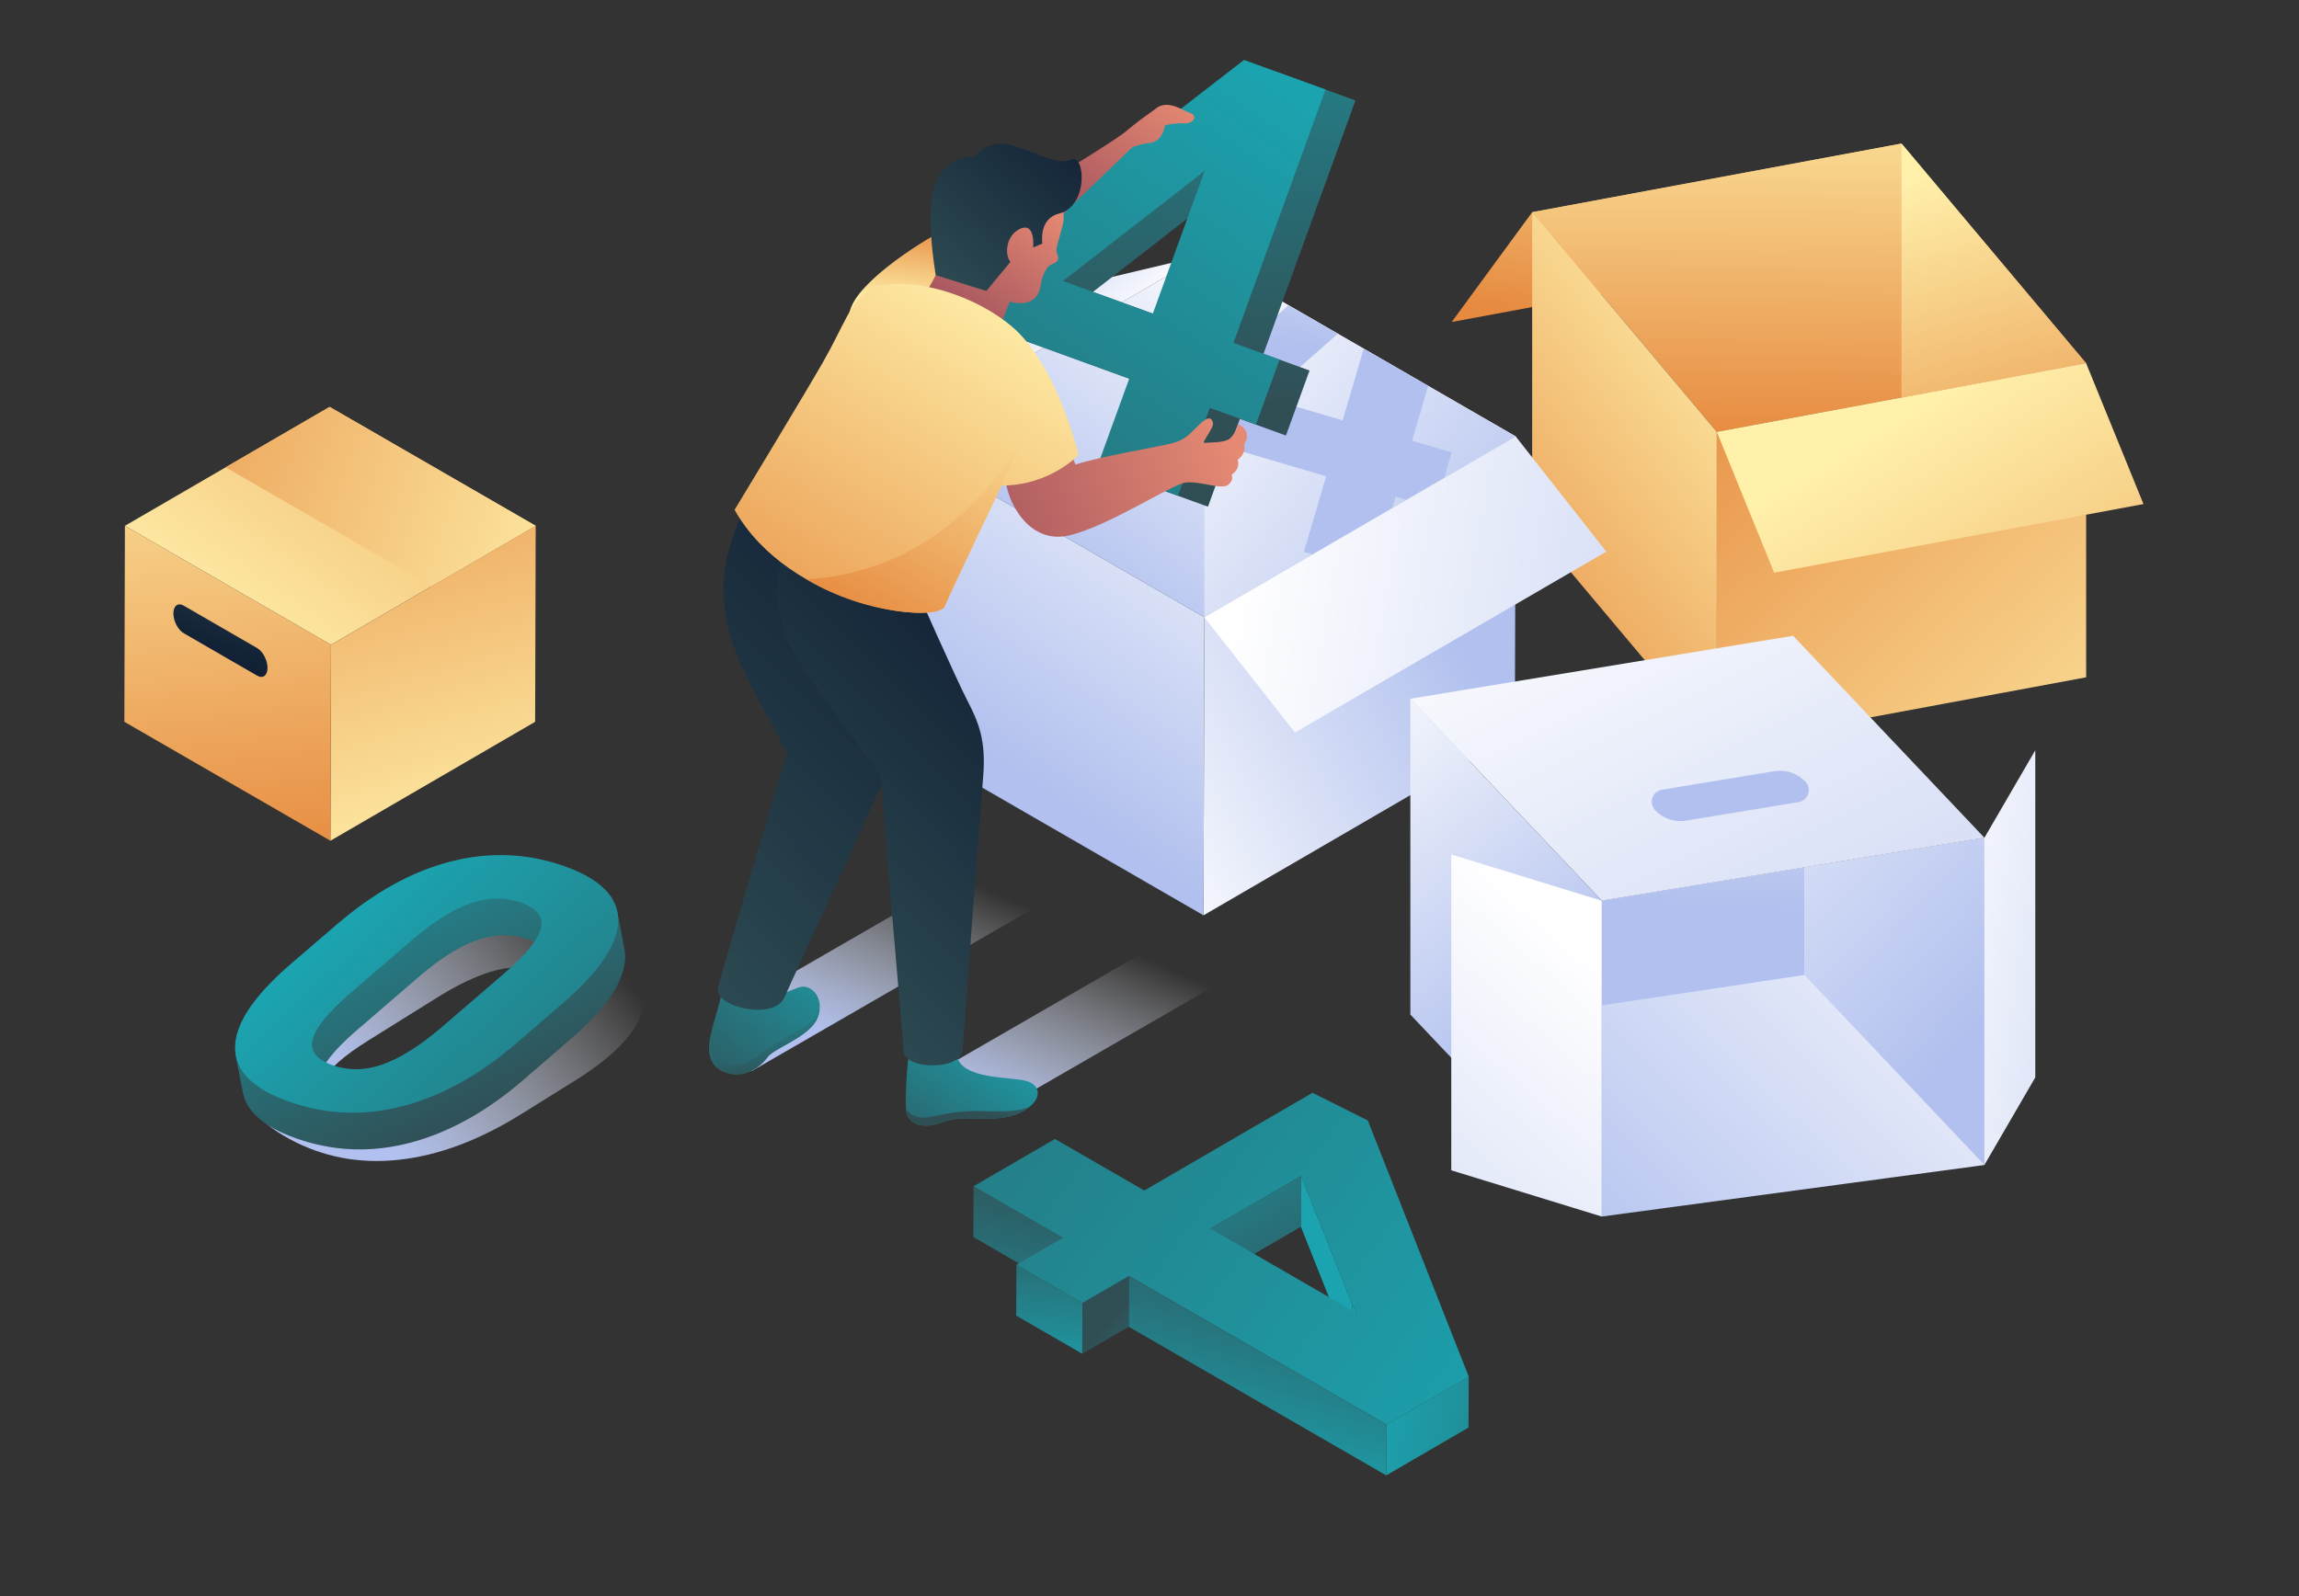 <svg data-name="Layer 1" xmlns="http://www.w3.org/2000/svg" xmlns:xlink="http://www.w3.org/1999/xlink" viewBox="0 0 1440 1000"><rect x="0" y="0" width="1440" height="1000" fill="#333333" stroke="none"/><defs><linearGradient id="a" x1="1071.95" y1="15" x2="1039.08" y2="212.23" gradientUnits="userSpaceOnUse"><stop offset="0" stop-color="#fff0aa"/><stop offset="1" stop-color="#e68a3f"/></linearGradient><linearGradient id="g" x1="1134.36" y1="30.73" x2="1132.43" y2="276.47" xlink:href="#a"/><linearGradient id="h" x1="1213.08" y1="107.9" x2="1278.87" y2="347.83" xlink:href="#a"/><linearGradient id="i" x1="1120.24" y1="220.4" x2="888.4" y2="400.33" xlink:href="#a"/><linearGradient id="j" x1="1379.97" y1="540.87" x2="1051.03" y2="204.2" xlink:href="#a"/><linearGradient id="k" x1="1190.9" y1="263.42" x2="1394.07" y2="598.16" xlink:href="#a"/><linearGradient id="b" x1="815.21" y1="186.46" x2="679.77" y2="378.02" gradientUnits="userSpaceOnUse"><stop offset="0" stop-color="#fff"/><stop offset="1" stop-color="#b1c0ee"/></linearGradient><linearGradient id="l" x1="682.41" y1="508.88" x2="909.91" y2="394" xlink:href="#b"/><linearGradient id="m" x1="639.79" y1="258.37" x2="574.97" y2="176.14" xlink:href="#b"/><linearGradient id="n" x1="779.79" y1="239.47" x2="622.11" y2="473.72" xlink:href="#b"/><linearGradient id="o" x1="706.68" y1="218.63" x2="939.84" y2="397.61" xlink:href="#b"/><linearGradient id="p" x1="854.6" y1="60.3" x2="836.54" y2="218.97" xlink:href="#b"/><linearGradient id="q" x1="776.79" y1="347.11" x2="1252.77" y2="434.83" xlink:href="#b"/><linearGradient id="c" x1="771.91" y1="-133.73" x2="730.89" y2="259.1" gradientTransform="matrix(1 -.09 .09 1 -17.38 59.69)" gradientUnits="userSpaceOnUse"><stop offset="0" stop-color="#1ba4b0"/><stop offset="1" stop-color="#304f55"/></linearGradient><linearGradient id="r" x1="824.02" y1="69.14" x2="467.99" y2="500.62" xlink:href="#c"/><linearGradient id="d" x1="654.34" y1="138.7" x2="737.12" y2="50.86" gradientTransform="matrix(1 -.09 .09 1 -17.38 59.69)" gradientUnits="userSpaceOnUse"><stop offset="0" stop-color="#9c4d5c"/><stop offset="1" stop-color="#e68a73"/></linearGradient><linearGradient id="s" x1="576.2" y1="192.59" x2="582.4" y2="140.22" xlink:href="#a"/><linearGradient id="t" x1="601.46" y1="405.44" x2="720.74" y2="235.73" gradientTransform="rotate(33.5 716.84 314.03)" xlink:href="#d"/><linearGradient id="e" x1="578.86" y1="539.97" x2="529.86" y2="653.16" gradientUnits="userSpaceOnUse"><stop offset="0" stop-color="#fff" stop-opacity="0"/><stop offset="1" stop-color="#b1c0ee"/></linearGradient><linearGradient id="u" x1="-429.92" y1="559.53" x2="-339.71" y2="683.72" gradientTransform="matrix(-1 -.03 -.03 1 112.47 1.85)" xlink:href="#c"/><linearGradient id="f" x1="621.53" y1="328.89" x2="355.92" y2="587.89" gradientUnits="userSpaceOnUse"><stop offset="0" stop-color="#0e1b31"/><stop offset="1" stop-color="#304f55"/></linearGradient><linearGradient id="v" x1="694.6" y1="590.07" x2="645.61" y2="703.26" xlink:href="#e"/><linearGradient id="w" x1="-503.63" y1="639.81" x2="-426.83" y2="745.54" gradientTransform="matrix(-1 0 0 1 131.52 0)" xlink:href="#c"/><linearGradient id="x" x1="667.84" y1="382.14" x2="451.49" y2="593.11" xlink:href="#f"/><linearGradient id="y" x1="587.62" y1="198.54" x2="655.35" y2="119.21" xlink:href="#d"/><linearGradient id="z" x1="642.26" y1="181.48" x2="456.83" y2="431.36" gradientTransform="matrix(1 -.09 .09 1 -17.38 59.69)" xlink:href="#a"/><linearGradient id="A" x1="644.75" y1="213.38" x2="520.95" y2="381.1" gradientTransform="matrix(1 -.09 .09 1 -17.38 59.69)" xlink:href="#a"/><linearGradient id="B" x1="693.16" y1="64.91" x2="577.35" y2="177.84" gradientTransform="matrix(1 -.09 .09 1 -17.38 59.69)" xlink:href="#f"/><linearGradient id="C" x1="615.56" y1="658.94" x2="605.14" y2="698.36" xlink:href="#c"/><linearGradient id="D" x1="475.18" y1="588.09" x2="479.4" y2="653.98" xlink:href="#c"/><linearGradient id="E" x1="1247.83" y1="518.8" x2="975.46" y2="798.99" xlink:href="#b"/><linearGradient id="F" x1="1081.64" y1="343.52" x2="1067.99" y2="567.14" xlink:href="#b"/><linearGradient id="G" x1="979.31" y1="313.58" x2="1257.54" y2="870.06" xlink:href="#b"/><linearGradient id="H" x1="1088.8" y1="357.68" x2="1084.32" y2="483.18" xlink:href="#b"/><linearGradient id="I" x1="812.9" y1="441.96" x2="976.65" y2="640.37" xlink:href="#b"/><linearGradient id="J" x1="997.54" y1="404.93" x2="1247.99" y2="631.9" xlink:href="#b"/><linearGradient id="K" x1="999.52" y1="599.5" x2="691.15" y2="949.7" xlink:href="#b"/><linearGradient id="L" x1="1189.67" y1="590.3" x2="1438.28" y2="624.96" xlink:href="#b"/><linearGradient id="M" x1="145.4" y1="417.59" x2="365.51" y2="102.06" xlink:href="#a"/><linearGradient id="N" x1="381.5" y1="358.63" x2="23.51" y2="239.72" xlink:href="#a"/><linearGradient id="O" x1="303.87" y1="540.05" x2="212.2" y2="225.42" xlink:href="#a"/><linearGradient id="P" x1="118.29" y1="216.56" x2="156.46" y2="548.63" xlink:href="#a"/><linearGradient id="Q" x1="131.23" y1="419.77" x2="170.25" y2="314.79" xlink:href="#f"/><linearGradient id="R" x1="367.77" y1="582.14" x2="228.4" y2="692.79" xlink:href="#e"/><linearGradient id="S" x1="240.34" y1="465.5" x2="297.1" y2="702.85" gradientTransform="rotate(-11.5 290.82 662.718)" xlink:href="#c"/><linearGradient id="T" x1="244.56" y1="556.2" x2="436.77" y2="867.08" gradientTransform="rotate(-11.5 290.82 662.718)" xlink:href="#c"/><linearGradient id="U" x1="730.37" y1="643.52" x2="814.99" y2="833" xlink:href="#c"/><linearGradient id="V" x1="596.01" y1="895.21" x2="650.19" y2="739.45" xlink:href="#c"/><linearGradient id="W" x1="650.3" y1="872.23" x2="666.85" y2="748.98" xlink:href="#c"/><linearGradient id="X" x1="734.13" y1="869.1" x2="668.99" y2="798.15" xlink:href="#c"/><linearGradient id="Y" x1="786.87" y1="811.81" x2="892.34" y2="766.43" xlink:href="#c"/><linearGradient id="Z" x1="846.79" y1="846.63" x2="849.44" y2="846.63" xlink:href="#c"/><linearGradient id="aa" x1="924.16" y1="902.19" x2="256.38" y2="319.03" xlink:href="#c"/><linearGradient id="ab" x1="756.69" y1="951.1" x2="810.87" y2="795.34" xlink:href="#c"/><linearGradient id="ac" x1="802.02" y1="865.74" x2="1052.59" y2="941.2" xlink:href="#c"/></defs><path fill="url(#a)" d="M959.68 132.98l-50.41 68.77 231.33-42.99 50.42-68.77-231.34 42.99z"/><path fill="url(#g)" d="M1306.68 227.61l-231.33 42.99-115.67-137.69 231.34-42.99 115.66 137.69z"/><path fill="url(#h)" d="M1306.68 227.61L1191.02 89.92V249.1l115.66-21.49z"/><path fill="url(#i)" d="M959.68 329.65l115.67 137.69V270.6L959.68 132.91v196.74z"/><path fill="url(#j)" d="M1075.35 270.6v196.74l231.33-42.99V227.61l-231.33 42.99z"/><path fill="url(#k)" d="M1075.35 270.6l35.92 88.19 231.33-42.99-35.92-88.19-231.33 42.99z"/><path fill="url(#b)" d="M949.37 273.42L754.36 386.74 558.08 273.42l195.01-113.33 196.28 113.33z"/><path fill="url(#l)" d="M949.37 273.42l-.53 186.72-195.01 113.33.53-186.73 195.01-113.32z"/><path fill="url(#m)" d="M671.17 179.52l81.95-19.43-195.01 113.33-81.95 19.43 195.01-113.33z"/><path fill="url(#n)" d="M754.36 386.74l-.53 186.73-196.28-113.32.53-186.73 196.28 113.32z"/><path fill="url(#o)" d="M754.36 386.74l195.01-113.32-195.01-112.59v225.91z"/><path fill="url(#p)" d="M909.27 283.44l-24.82-7.3 10.1-34.37-40.37-23.31-13.2 44.9-48.44-14.24 45.41-40.04-30.86-17.81-52.73 46.29v38.41l76.31 22.44-13.93 47.38 5.38 1.58 49.91-29.01 2.11-7.17 6.79 2 23.63-13.73 4.71-16.02z"/><path fill="url(#q)" d="M949.37 273.42l56.74 72.19L811.1 458.94l-56.74-72.2 195.01-113.32z"/><path d="M791.4 221.67l28.85 10.47-14.79 40.73-28.84-10.47-20 55.07-50.52-18.34 20-55.07-104.38-37.89 9.28-32.64L798 44.4l51 18.53zm-106.81-38.78l56.29 20.44 32.62-89.86-5.42 4.53z" fill="url(#c)"/><path d="M772.6 214.83l28.85 10.47-14.79 40.7-28.85-10.47-20 55.07-50.51-18.3 20-55.07-104.38-37.89 9.28-32.64 167-129.14 51.05 18.53zm-106.82-38.77l56.3 20.43 32.61-89.86-5.41 4.57z" fill="url(#r)"/><path d="M583.7 157.27S692.21 93 705 82.48 718.53 72.26 724 68c7.34-5.73 16.11.78 21.37 2.75s2.12 6.86-3.57 6.51a47 47 0 00-12.09 1.26s-1.42 10-9.25 11-11.5 3-11.5 3l-98.3 94.63z" fill="url(#d)"/><path d="M620.38 190.91s-54.17 31.09-69.94 29.24-27.44-18.06-11.31-37.21 48-36.66 48-36.66a139.25 139.25 0 0133.25 44.63z" fill="url(#s)"/><path d="M621.64 254s7.5 27.82 8 44.07 14.9 43 39.57 37.47 64.34-31.9 73.22-33.18 22.8 4.8 26.86 1.37 2.08-6.19 2.08-6.19 5.91-3.58 3.83-9.48c0 0 5.62-3.6 4-9.67 0 0 3.7-4.6.61-9.19-2.06-3.05-4.36-3.31-4.36-3.31s-1.49 6-5.32 9c-3.43 2.73-13.51 2.21-15.56 2.63-2.75.56 6-9.53 5.21-12.61-1.47-5.81-6.17-1.48-11.26 3.73s-7.66 7.17-13.88 8.94c-7.47 2.12-44.89 8.22-61 13.45l-12.15-28.7z" fill="url(#t)"/><path fill="url(#e)" d="M614.64 541.4l-165.05 95.29 20.98 34.52 185.15-106.9-41.08-22.91z"/><path d="M452.62 618.15c-.29 6.4-5.61 21.66-6.88 27.91-1.74 6.5-4.63 20.33 7.66 25.49s23-3.15 27.26-9.13 26.86-12.78 31.49-25-3.79-19.91-9.69-19.27-25 13.06-31.56 2.75z" fill="url(#u)"/><path d="M476.81 299.91s-7.74 6.34-19 40.26 0 63.91 9.51 83.26 25.64 48.05 25.64 48.05-40.66 136.08-43.24 147.69 35.14 20.59 41.59 5.76 64.29-138.62 68.16-151.09 5.16-21.5 1.72-31.82-39.13-113.51-39.13-113.51z" fill="url(#f)"/><path fill="url(#v)" d="M724.43 592.01l-149.06 86.06 46.05 20.04 143.4-82.79-40.39-23.31z"/><path d="M568.86 662.94s-3.09 31-.52 36.11 9.18 8.88 23 3.74 31.39 1.47 46.58-5.22 15.17-17.46 4.93-20.32-40.28-.68-43.54-15.77z" fill="url(#w)"/><path d="M494.54 336.14s-23.22 38.64 9.68 84.41 47.72 65.76 47.72 65.76 3.23 44.14 5.81 74.64 8.07 93.6 8.17 97.24c.32 12.49 36.14 12.39 37-.1 1-14.52 11-148.52 12.9-171.46s-2.91-34.2-10-47.9-32.19-70.45-32.19-70.45z" fill="url(#x)"/><path d="M575.39 190.84s11.45-17.69 14.66-27.32-4.65-54.89 31.52-60.93 47.45 25.08 44.14 38.18-5 15.28-3.43 18.81-.48 4.92-3.72 6.12-5.8 6.92-7 14.34-7.79 12-19 9l-7.74 19z" fill="url(#y)"/><path d="M460.11 319.44s42-69.32 55.1-92.06 17.69-39 29.2-45.75c15.75-9.28 59-1.76 88.27 22s42.91 81.32 42.91 81.32-17.59 19.17-48.27 19.28c0 0-30.6 64-35.61 75.67s-97.31.39-131.6-60.46z" fill="url(#z)"/><path d="M505.28 363c37.29 22.6 83.22 24.48 86.43 16.86 4.93-11.7 35.61-75.67 35.61-75.67L642.66 269s-38.21 87.7-137.38 94z" fill="url(#A)"/><path d="M617.8 182.31l-31.68-9.9s-8.16-45.29 1.63-61.47 22.46-12.13 22.46-12.13 7.48-13 25-7.39 27.41 12.25 35.92 8.48 10.89 29.19-7.79 33.92c-13.09 3.32-10.43 18.77-10.43 18.77l-5.77 2.47s1.61-16.51-8.47-11.56c-8.84 4.34-9.42 16.15-5.79 20.58z" fill="url(#B)"/><path d="M614.69 696.12c-17.46-.29-24.47 2.54-33.93 3.94-7.6 1.12-12.67-3.1-13.3-5.87a12.87 12.87 0 00.88 4.86c2.58 5.09 9.18 8.88 23 3.74s31.39 1.47 46.58-5.22a30.13 30.13 0 007.43-4.51c-6.9 3.73-18.35 3.25-30.66 3.06z" fill="url(#C)"/><path d="M512.15 637.46a19.57 19.57 0 001.3-5.71c-.76 4-3.52 7.35-7.06 9.74-4.74 3.19-21.36 12.2-30.37 19.15s-17.22 8.63-25.76 3.94c-4.54-2.49-5.32-5.14-6.1-8.79-.16 6.05 1.63 12.57 9.24 15.76 12.3 5.16 23-3.15 27.26-9.13s26.86-12.78 31.49-24.96z" fill="url(#D)"/><path fill="url(#E)" d="M1242.96 524.87l-239.71 39.44v197.88l239.71-32.29V524.87z"/><path fill="url(#F)" d="M1130.23 610.83l-126.98 19.08v-65.6l126.98-20.89v67.41z"/><path fill="url(#G)" d="M1242.96 524.87l-239.71 39.44-119.86-126.54 239.72-39.44 119.85 126.54z"/><path d="M1130.82 489.76a21.91 21.91 0 00-19.47-6.55L1041 494.78a7.64 7.64 0 00-4.31 12.79 21.91 21.91 0 0019.47 6.55l70.34-11.57a7.64 7.64 0 004.32-12.79z" fill="url(#H)"/><path fill="url(#I)" d="M1003.25 762.19V564.31L883.39 437.77v197.88l119.86 126.54z"/><path fill="url(#J)" d="M1242.96 524.87l-112.73 18.55v67.41l112.73 119.01V524.87z"/><path fill="url(#K)" d="M1003.25 564.31v197.88l-94.24-28.96V535.35l94.24 28.96z"/><path fill="url(#L)" d="M1242.96 524.87v204.97l31.86-54.8V470.07l-31.86 54.8z"/><g><path fill="url(#M)" d="M335.54 329.44l-128.23 74.52-129.07-74.52 128.23-74.51 129.07 74.51z"/><path fill="url(#N)" d="M141.33 292.78L270.4 367.3l65.14-37.86-129.07-74.52-65.14 37.86z"/><path fill="url(#O)" d="M335.54 329.44l-.35 122.79-128.23 74.52.35-122.79 128.23-74.52z"/><path fill="url(#P)" d="M207.31 403.96l-.35 122.79-129.07-74.52.35-122.79 129.07 74.52z"/><path d="M161.08 423.31l-46-26.58c-3.58-2.07-6.48-7.61-6.48-12.38 0-4.77 2.9-7 6.48-4.9l46 26.59c3.58 2.06 6.48 7.6 6.48 12.38 0 4.77-2.9 6.96-6.48 4.89z" fill="url(#Q)"/></g><g><path d="M326.51 698q-39.24 24.48-76.4 28.6t-68.67-12.93q-31.12-16.83-27.2-38.47t41.62-45.6l34.83-21.72q39.65-24.72 76.73-28.58t68.22 13q31.13 16.85 27.26 38.44t-41.55 45.56zm.51-44.33q23.53-14.68 27.81-24.88t-9.48-17.63q-13.34-7.21-29.9-4.27t-38.68 16.27l-46.06 28.72q-23.15 14.45-28.07 24.89t9.09 18q13.86 7.5 30.81 4.09T282 681.73z" fill="url(#R)"/><path d="M327.9 676.54q-34.62 29.85-70.9 39.39t-71-2.56q-28.51-9.95-33.36-26.77c-.64-2.25-5-25.53-5-25.53s14.91-13 37-32.42l30.73-26.49q34.95-30.13 71.26-39.41t70.53 2.68a114 114 0 0029.59 6.14s3.73 19.93 4.24 22.3a26.29 26.29 0 01.58 5.29q.18 21.8-33 50.9zm-7.78-43.62q20.76-17.91 23.12-28.55t-12.75-15.92q-14.67-5.12-30.66.22t-35.57 21.7l-40.63 35Q203.22 663 200.26 674t12.43 16.36q15.24 5.31 31.53-.53t36.19-22.67z" fill="url(#S)"/><path d="M323.52 653.55q-34.62 29.84-70.94 39.38t-71-2.55q-34.23-11.94-34.35-33.78t33-51L211 579.17q35-30.15 71.27-39.41t70.53 2.67q34.23 11.94 34.41 33.73t-33 50.9zm-7.78-43.63q20.77-17.89 23.12-28.55t-12.75-15.91q-14.67-5.12-30.65.21t-35.57 21.7l-40.63 35Q198.85 640 195.89 651t12.43 16.36q15.24 5.32 31.53-.53T276 644.15z" fill="url(#T)"/></g><g style="isolation:isolate"><path fill="url(#U)" d="M814.98 736.75l-.15 31.83L758 801.61l.15-31.83 56.83-33.03z"/><path fill="url(#V)" d="M665.77 775.52l-.15 31.83-55.95-32.3.16-31.83 55.94 32.3z"/><path fill="url(#W)" d="M678.04 816.34l-.15 31.82-41.39-23.9.15-31.82 41.39 23.9z"/><path fill="url(#X)" d="M707.15 799.42l-.15 31.82-29.11 16.92.15-31.82 29.11-16.92z"/><path fill="url(#Y)" d="M846.94 817.16l-.15 31.82-31.96-80.4.15-31.83 31.96 80.41z"/><path fill="url(#Z)" d="M849.44 822.49l-.15 53.61-2.5-5.34.15-53.6 2.5 5.33z"/><path d="M856.74 702L920 862.59l-51.52 29.94-161.32-93.11L678 816.34l-41.39-23.9 29.12-16.92-55.94-32.3 51-29.63 55.94 32.3 105.35-61.23zm-98.59 67.79l91.29 52.71-2.5-5.33-32-80.41-56.83 33" fill="url(#aa)"/><path fill="url(#ab)" d="M868.44 892.53l-.15 31.83L707 831.24l.15-31.82 161.29 93.11z"/><path fill="url(#ac)" d="M919.96 862.59l-.15 31.82-51.52 29.95.15-31.83 51.52-29.94z"/></g></svg>